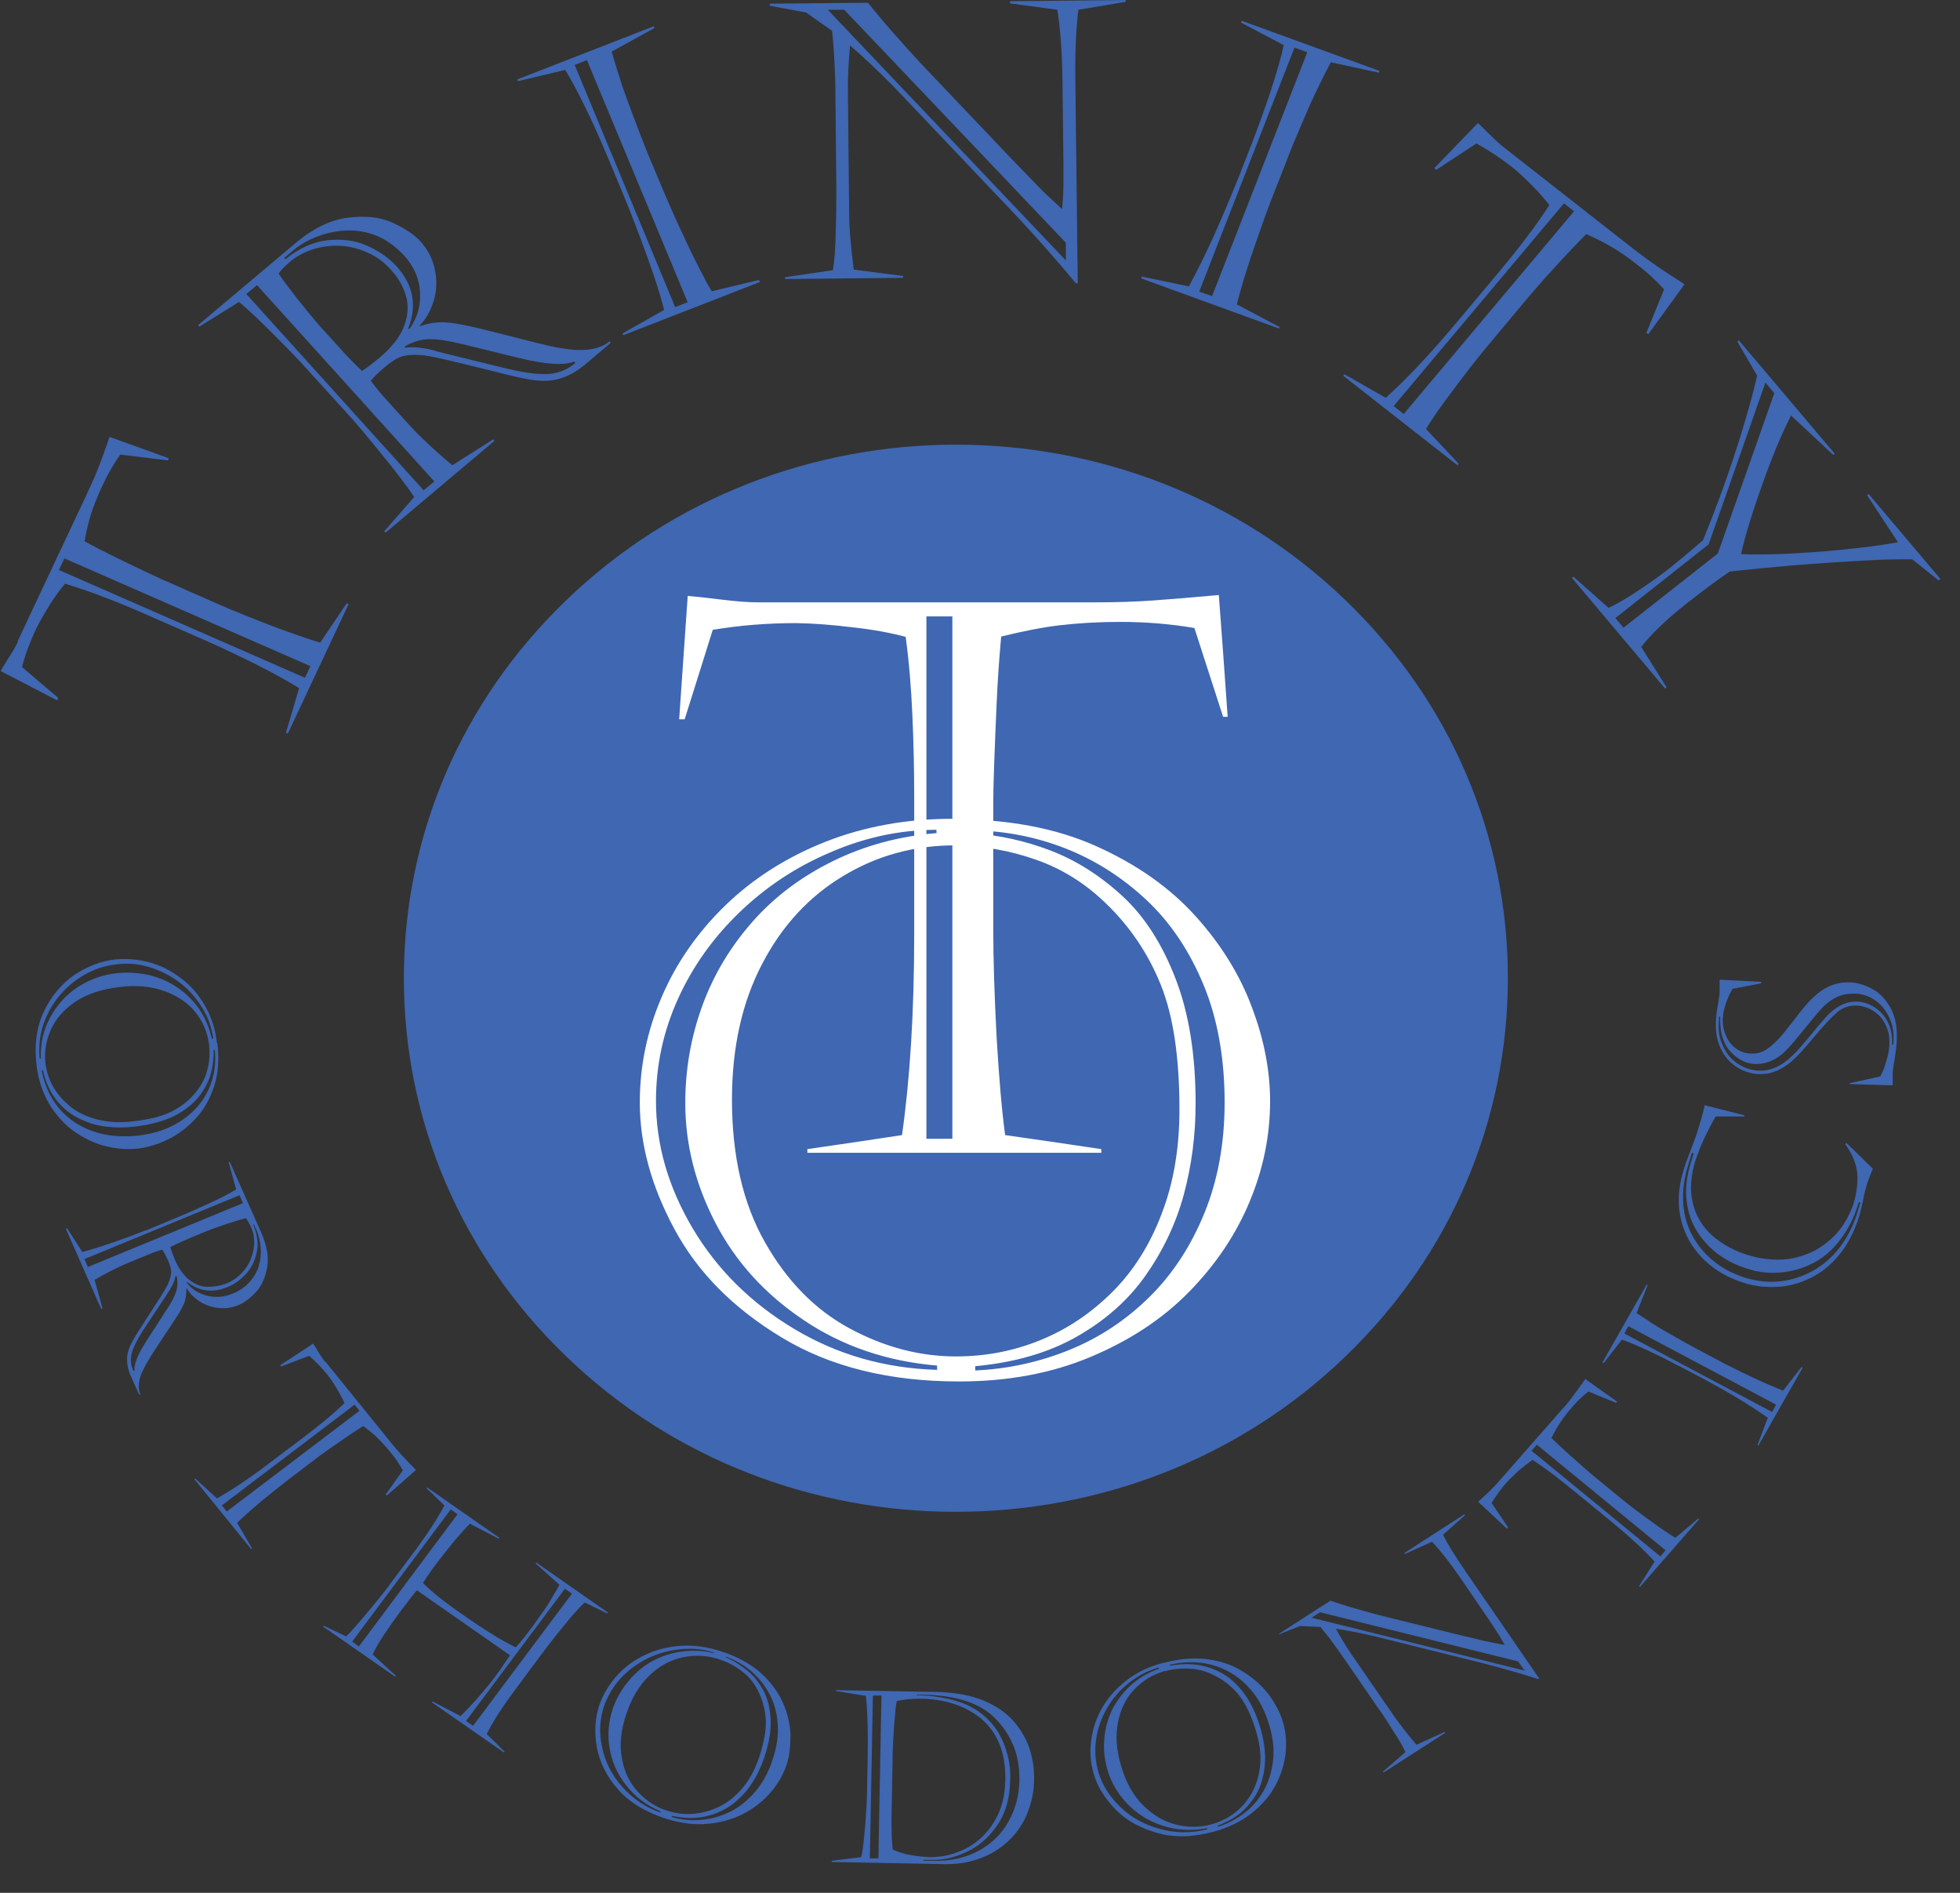 <svg width="145" height="140" viewBox="0 0 145 140" fill="none" xmlns="http://www.w3.org/2000/svg">
<rect x="0" y="0" width="145" height="140" fill="#333333" stroke="none"/>
<path d="M94.677 120.897L94.632 120.829L98.425 118.39C98.9 118.548 99.487 118.751 100.209 118.955C100.932 119.158 101.542 119.339 102.083 119.474L107.932 120.919C108.7 121.1 109.287 121.235 109.716 121.348C110.145 121.439 110.664 121.551 111.319 121.664C111.116 121.303 110.935 120.987 110.732 120.693C110.551 120.4 110.371 120.129 110.19 119.858L108.045 116.719C107.277 115.59 106.577 114.71 105.945 114.032L103.935 114.935L103.89 114.868L108.338 112L108.383 112.068L106.758 113.513C107.119 114.258 107.683 115.139 108.406 116.2L113.871 124.148L113.803 124.193C112.403 123.742 111.025 123.358 109.716 123.019L101.722 121.032C100.571 120.761 99.6 120.581 98.832 120.468C99.216 121.168 99.6 121.8 99.984 122.364L103.145 126.948C103.574 127.558 104.116 128.258 104.793 129.048L106.871 128.1L106.916 128.168L102.354 131.103L102.309 131.035L103.98 129.59C103.8 129.206 103.506 128.687 103.077 128.032C102.671 127.377 102.287 126.79 101.925 126.293L99.487 122.748C99.193 122.319 98.9 121.913 98.606 121.506C98.312 121.1 97.996 120.716 97.68 120.332L96.19 120.264L94.632 120.874L94.677 120.897ZM97.048 119.655L112.787 123.561L112.313 122.884L97.658 119.248L97.025 119.655H97.048ZM16.074 77.135C16.232 78.355 16.142 79.439 15.825 80.387C15.509 81.335 15.058 82.126 14.425 82.781C13.816 83.435 13.138 83.932 12.393 84.293C11.648 84.655 10.925 84.858 10.225 84.948C9.413 85.039 8.6 84.971 7.787 84.768C6.974 84.564 6.206 84.18 5.483 83.684C4.761 83.164 4.151 82.487 3.654 81.674C3.158 80.839 2.842 79.89 2.706 78.829C2.525 77.271 2.706 75.916 3.271 74.764C3.835 73.613 4.603 72.71 5.551 72.077C6.522 71.445 7.493 71.084 8.464 70.971C9.322 70.88 10.18 70.948 11.038 71.174C11.896 71.4 12.664 71.806 13.387 72.348C14.109 72.89 14.696 73.568 15.171 74.403C15.645 75.216 15.938 76.142 16.051 77.158L16.074 77.135ZM15.464 77.248C15.351 76.345 15.012 75.555 14.448 74.855C13.883 74.155 13.093 73.635 12.145 73.297C11.174 72.958 10.067 72.845 8.848 73.003C7.516 73.161 6.409 73.522 5.551 74.109C4.693 74.697 4.083 75.397 3.745 76.21C3.383 77.022 3.271 77.835 3.361 78.648C3.451 79.303 3.654 79.913 3.993 80.477C4.332 81.042 4.783 81.516 5.325 81.945C5.89 82.352 6.545 82.645 7.313 82.826C8.08 83.006 8.916 83.052 9.819 82.939C11.061 82.803 12.032 82.555 12.732 82.193C13.432 81.832 14.041 81.358 14.516 80.748C14.922 80.229 15.216 79.687 15.351 79.077C15.509 78.468 15.532 77.858 15.464 77.248ZM15.893 77.655H15.803C15.825 78.219 15.758 78.806 15.6 79.393C15.441 79.981 15.148 80.545 14.719 81.109C14.29 81.651 13.68 82.126 12.912 82.532C12.122 82.916 11.151 83.187 10 83.323C9.232 83.413 8.509 83.413 7.787 83.323C7.064 83.232 6.409 83.006 5.777 82.69C5.145 82.374 4.603 81.922 4.151 81.335C3.7 80.748 3.361 80.026 3.18 79.168H3.09C3.225 79.913 3.474 80.59 3.835 81.222C4.219 81.855 4.693 82.397 5.303 82.848C5.913 83.3 6.635 83.639 7.448 83.842C8.261 84.045 9.164 84.09 10.135 84C11.196 83.887 12.1 83.616 12.867 83.21C13.635 82.803 14.245 82.306 14.719 81.719C15.193 81.132 15.532 80.477 15.713 79.8C15.916 79.123 15.961 78.422 15.893 77.722V77.655ZM15.69 76.819H15.78C15.667 76.006 15.396 75.239 14.945 74.516C14.493 73.793 13.951 73.161 13.274 72.664C12.596 72.145 11.851 71.784 11.061 71.535C10.248 71.287 9.435 71.219 8.577 71.332C7.538 71.445 6.567 71.829 5.642 72.484C4.738 73.139 4.016 73.974 3.519 75.013C3.022 76.052 2.819 77.135 2.932 78.287H3.022C2.977 77.158 3.225 76.119 3.745 75.193C4.264 74.268 4.942 73.522 5.8 72.981C6.658 72.439 7.583 72.1 8.577 71.987C9.39 71.897 10.18 71.942 10.948 72.1C11.716 72.281 12.438 72.574 13.071 73.003C13.725 73.432 14.267 73.974 14.719 74.606C15.171 75.261 15.487 76.006 15.667 76.819H15.69ZM10.767 91.022L13.319 89.961C13.974 89.69 14.719 89.352 15.555 88.968C16.39 88.584 17.022 88.245 17.474 87.974L16.909 85.942H17L19.325 91.158C19.755 92.151 19.913 93.032 19.755 93.8C19.596 94.568 19.325 95.177 18.896 95.606C18.467 96.058 18.061 96.352 17.677 96.51C17.158 96.735 16.638 96.803 16.119 96.735C15.6 96.668 15.148 96.51 14.742 96.239C14.335 95.968 14.019 95.651 13.816 95.29H13.793C13.793 95.719 13.748 96.103 13.59 96.464C13.477 96.735 13.296 97.052 13.048 97.435C12.8 97.819 12.461 98.339 12.032 98.971C11.603 99.626 11.264 100.122 11.038 100.506C10.812 100.89 10.632 101.229 10.496 101.522C10.225 102.155 10.203 102.697 10.383 103.148H10.293L9.683 101.793C9.345 101.026 9.3 100.303 9.593 99.626C9.706 99.377 9.842 99.106 10.022 98.813C10.203 98.519 10.496 98.068 10.903 97.435C11.309 96.803 11.648 96.284 11.919 95.855C12.19 95.426 12.371 95.11 12.461 94.884C12.596 94.568 12.664 94.274 12.664 94.071C12.664 93.845 12.574 93.552 12.416 93.19C12.258 92.852 12.122 92.603 12.009 92.422C11.693 92.513 11.354 92.626 10.993 92.784L9.458 93.416C8.803 93.687 7.99 94.093 6.996 94.658L7.583 96.781L7.493 96.826L4.874 90.887L4.964 90.842L6.093 92.603C6.68 92.445 7.493 92.197 8.532 91.835C9.571 91.474 10.316 91.18 10.767 91V91.022ZM15.261 91.068L13.906 91.632C13.432 91.835 12.98 92.039 12.596 92.242C12.664 92.468 12.777 92.761 12.935 93.168C13.229 93.845 13.59 94.342 14.019 94.68C14.448 94.997 14.9 95.177 15.351 95.177C15.825 95.177 16.277 95.11 16.751 94.929C17.203 94.748 17.587 94.477 17.903 94.139C18.219 93.8 18.445 93.439 18.58 93.055C18.716 92.671 18.806 92.287 18.806 91.88C18.806 91.474 18.738 91.113 18.58 90.797C18.445 90.481 18.309 90.255 18.196 90.097C17.858 90.187 17.384 90.323 16.774 90.526C16.164 90.729 15.645 90.91 15.261 91.068ZM12.416 95.629L10.564 98.429C10.135 99.106 9.864 99.648 9.751 100.077C9.638 100.506 9.661 100.958 9.864 101.387H9.954C9.887 100.89 10.225 100.1 10.925 99.039L12.371 96.803C12.687 96.329 12.912 95.9 13.025 95.539C13.138 95.177 13.161 94.793 13.071 94.387H12.98C12.912 94.771 12.732 95.177 12.416 95.606V95.629ZM17.722 88.403L6.251 93.123L6.5 93.71L17.971 88.99L17.722 88.403ZM18.829 90.548L18.738 90.593C19.055 91.339 19.122 92.016 18.987 92.648C18.851 93.281 18.58 93.823 18.174 94.251C17.767 94.68 17.316 94.997 16.819 95.2C15.713 95.651 14.719 95.516 13.816 94.793V94.861C14.177 95.358 14.696 95.674 15.306 95.832C15.938 95.99 16.571 95.945 17.225 95.674C17.722 95.471 18.151 95.177 18.467 94.816C18.784 94.455 19.032 94.048 19.145 93.619C19.28 93.168 19.325 92.716 19.28 92.264C19.235 91.813 19.145 91.361 18.964 90.955L18.784 90.571L18.829 90.548ZM26.235 103.893L16.413 111.345L16.774 111.797L26.596 104.345L26.235 103.893ZM24.09 100.732L28.9 106.671C29.193 107.032 29.464 107.348 29.735 107.642C30.006 107.935 30.345 108.297 30.774 108.726L28.606 110.622L28.538 110.532L29.803 108.748C29.532 108.274 29.238 107.822 28.855 107.371C28.538 106.987 28.222 106.648 27.929 106.355C27.635 106.061 27.274 105.768 26.867 105.474C26.393 105.768 25.964 106.061 25.535 106.355C25.106 106.648 24.722 106.919 24.361 107.168C24 107.416 23.774 107.597 23.638 107.687L21.29 109.471C20.68 109.945 20.003 110.487 19.258 111.097C18.512 111.729 17.948 112.226 17.541 112.632L18.648 114.529L18.58 114.574L14.38 109.403L14.448 109.358L16.051 110.826C17.203 110.171 18.535 109.29 20.003 108.161L22.577 106.219C23.096 105.813 23.616 105.406 24.113 105C24.609 104.593 25.061 104.187 25.49 103.781C25.355 103.464 25.151 103.103 24.925 102.719C24.7 102.335 24.451 101.974 24.203 101.658C23.796 101.161 23.367 100.71 22.871 100.281L20.793 101.071L20.725 100.981L23.164 99.377C23.255 99.513 23.413 99.739 23.571 100.032C23.751 100.326 23.909 100.551 24.045 100.71L24.09 100.732ZM41.793 117.51L34.477 127.287L34.996 127.648L42.312 117.871L41.793 117.51ZM33.348 111.639L26.055 121.416L26.551 121.777L33.845 112L33.348 111.639ZM31.632 110.035L36.938 113.739L36.893 113.806L34.771 112.7C34.522 112.926 34.138 113.355 33.619 113.964C33.1 114.597 32.671 115.139 32.332 115.59C32.038 115.974 31.677 116.471 31.293 117.081C31.903 117.713 32.919 118.526 34.342 119.497C35.042 119.993 35.719 120.445 36.351 120.829C36.983 121.235 37.593 121.574 38.158 121.845C38.541 121.416 38.971 120.874 39.445 120.242C39.716 119.858 39.987 119.474 40.258 119.09C40.529 118.706 40.732 118.368 40.867 118.119C41.025 117.871 41.184 117.577 41.387 117.216L39.625 115.635L39.671 115.568L44.977 119.271L44.932 119.339L43.261 118.526C42.922 118.819 42.425 119.361 41.771 120.174C41.116 120.964 40.506 121.755 39.919 122.545L38.158 124.916C37.096 126.339 36.396 127.445 36.013 128.258L37.322 129.545L37.277 129.613L31.948 125.91L31.993 125.842L34.071 126.926C34.793 126.226 35.538 125.39 36.283 124.464C36.487 124.216 36.69 123.922 36.961 123.561C37.209 123.2 37.458 122.816 37.729 122.432L30.842 117.622C30.548 117.961 30.142 118.503 29.577 119.248C29.238 119.7 28.877 120.219 28.448 120.851C28.042 121.461 27.748 121.981 27.567 122.364L29.284 123.945L29.238 124.013L23.909 120.31L23.954 120.242L25.603 121.032C25.784 120.874 26.077 120.558 26.461 120.106C26.867 119.655 27.296 119.113 27.793 118.526C28.267 117.939 28.674 117.442 28.967 117.013L30.909 114.416C30.909 114.416 31.135 114.077 31.451 113.648C31.745 113.219 32.038 112.79 32.309 112.339C32.58 111.887 32.783 111.571 32.874 111.345L31.564 110.081L31.609 110.013L31.632 110.035ZM53.287 122.116C54.506 122.5 55.477 123.042 56.245 123.697C56.99 124.374 57.554 125.119 57.916 125.932C58.277 126.745 58.458 127.558 58.48 128.348C58.48 129.139 58.413 129.884 58.187 130.539C57.938 131.284 57.532 131.984 56.99 132.593C56.448 133.226 55.771 133.745 55.003 134.151C54.212 134.558 53.332 134.806 52.338 134.897C51.345 134.987 50.329 134.851 49.267 134.513C47.732 134.016 46.535 133.293 45.7 132.322C44.842 131.351 44.345 130.29 44.142 129.184C43.961 128.077 44.029 127.061 44.322 126.158C44.593 125.368 45.022 124.645 45.587 123.99C46.174 123.335 46.851 122.816 47.664 122.432C48.477 122.026 49.38 121.8 50.329 121.732C51.3 121.664 52.271 121.8 53.287 122.116ZM53.151 122.703C52.271 122.432 51.367 122.387 50.464 122.59C49.561 122.793 48.748 123.245 48.025 123.945C47.303 124.645 46.738 125.571 46.355 126.722C45.925 127.964 45.812 129.071 46.016 130.087C46.196 131.081 46.603 131.916 47.235 132.571C47.845 133.226 48.567 133.677 49.358 133.926C50.013 134.129 50.667 134.219 51.345 134.151C52.022 134.084 52.654 133.903 53.287 133.587C53.896 133.271 54.461 132.819 54.958 132.21C55.455 131.622 55.838 130.9 56.132 130.064C56.516 128.913 56.696 127.964 56.651 127.197C56.606 126.429 56.403 125.706 56.064 125.029C55.771 124.442 55.364 123.968 54.845 123.584C54.348 123.2 53.783 122.906 53.174 122.726L53.151 122.703ZM53.693 122.5V122.59C54.212 122.793 54.709 123.11 55.206 123.493C55.703 123.877 56.109 124.374 56.448 124.984C56.787 125.593 56.967 126.316 57.013 127.174C57.058 128.032 56.877 128.981 56.516 130.064C56.267 130.764 55.974 131.397 55.567 131.984C55.184 132.571 54.687 133.068 54.122 133.497C53.558 133.903 52.903 134.197 52.158 134.355C51.413 134.513 50.6 134.49 49.696 134.31V134.4C50.396 134.603 51.142 134.671 51.887 134.603C52.632 134.535 53.355 134.332 54.032 133.993C54.709 133.655 55.319 133.158 55.861 132.526C56.403 131.893 56.832 131.126 57.125 130.245C57.464 129.274 57.6 128.371 57.532 127.513C57.487 126.677 57.261 125.91 56.9 125.255C56.538 124.6 56.087 124.035 55.522 123.561C54.958 123.11 54.348 122.748 53.648 122.522L53.693 122.5ZM52.835 122.319V122.229C52.067 121.981 51.232 121.89 50.351 121.981C49.493 122.071 48.658 122.297 47.913 122.658C47.145 123.042 46.49 123.516 45.925 124.126C45.361 124.735 44.955 125.435 44.684 126.203C44.367 127.151 44.3 128.19 44.548 129.251C44.774 130.335 45.271 131.306 46.038 132.164C46.806 133.022 47.732 133.677 48.861 134.061V133.971C47.822 133.519 46.964 132.887 46.309 132.029C45.654 131.193 45.248 130.268 45.09 129.274C44.932 128.281 45.022 127.332 45.316 126.429C45.564 125.684 45.948 125.006 46.445 124.397C46.942 123.787 47.506 123.29 48.184 122.906C48.861 122.522 49.584 122.274 50.396 122.161C51.187 122.048 52.022 122.071 52.858 122.274L52.835 122.319ZM61.845 125.006L69.251 125.142C70.629 125.164 71.803 125.39 72.751 125.774C73.722 126.181 74.467 126.7 75.009 127.332C75.551 127.964 75.935 128.642 76.183 129.387C76.409 130.132 76.522 130.877 76.5 131.622C76.5 132.548 76.296 133.384 75.98 134.174C75.642 134.964 75.19 135.619 74.58 136.184C73.971 136.748 73.271 137.177 72.458 137.471C71.645 137.764 70.764 137.9 69.816 137.877L61.529 137.719V137.629L63.719 137.358C63.832 136.861 63.922 136.048 64.013 134.919C64.103 133.79 64.148 132.887 64.148 132.232L64.193 129.951C64.216 128.258 64.193 126.745 64.058 125.435L61.845 125.074V124.984V125.006ZM66.045 129.432L65.954 134.513C65.954 135.258 65.954 136.026 66.045 136.793C66.429 136.974 66.858 137.11 67.332 137.2C67.806 137.29 68.303 137.335 68.777 137.358C69.454 137.358 70.109 137.268 70.764 137.019C71.419 136.793 72.029 136.432 72.548 135.958C73.09 135.484 73.519 134.874 73.858 134.151C74.196 133.406 74.355 132.571 74.377 131.6C74.377 130.584 74.242 129.703 73.925 128.958C73.609 128.213 73.158 127.603 72.571 127.106C71.984 126.632 71.329 126.271 70.561 126.022C69.793 125.774 69.003 125.661 68.167 125.639C67.49 125.639 66.88 125.684 66.338 125.819C66.293 126.045 66.248 126.361 66.225 126.768C66.18 127.174 66.135 127.648 66.112 128.213C66.067 128.755 66.067 129.161 66.045 129.432ZM64.577 125.39L64.351 137.448H64.984L65.209 125.413H64.577V125.39ZM67.829 125.3V125.39C68.687 125.39 69.477 125.503 70.177 125.661C70.877 125.819 71.442 126.022 71.916 126.293C72.39 126.542 72.774 126.858 73.112 127.197C73.451 127.535 73.767 127.942 73.993 128.393C74.242 128.845 74.422 129.342 74.558 129.884C74.693 130.426 74.761 131.013 74.738 131.622C74.716 132.977 74.4 134.106 73.767 135.01C73.158 135.913 72.39 136.568 71.509 136.974C70.629 137.381 69.793 137.584 69.003 137.561H68.325V137.629H69.003C70.312 137.674 71.442 137.403 72.412 136.884C73.383 136.342 74.129 135.619 74.625 134.693C75.145 133.768 75.393 132.751 75.416 131.668C75.416 130.697 75.28 129.816 74.942 129.048C74.603 128.281 74.174 127.648 73.654 127.129C72.548 125.977 70.764 125.39 68.325 125.345H67.784L67.829 125.3ZM85.984 123.019C87.203 122.681 88.332 122.59 89.348 122.726C90.364 122.861 91.245 123.177 92.013 123.674C92.78 124.148 93.39 124.713 93.887 125.368C94.361 126.022 94.7 126.677 94.903 127.332C95.129 128.1 95.196 128.868 95.106 129.681C95.016 130.493 94.767 131.284 94.361 132.051C93.954 132.819 93.367 133.497 92.6 134.106C91.832 134.716 90.906 135.168 89.845 135.461C88.287 135.89 86.887 135.935 85.622 135.574C84.358 135.213 83.319 134.648 82.529 133.835C81.738 133.022 81.196 132.164 80.925 131.239C80.677 130.426 80.609 129.613 80.722 128.755C80.835 127.897 81.084 127.106 81.535 126.316C81.987 125.548 82.574 124.871 83.342 124.284C84.109 123.697 84.99 123.268 86.006 122.997L85.984 123.019ZM86.209 123.584C85.306 123.832 84.561 124.284 83.929 124.939C83.296 125.593 82.89 126.429 82.709 127.4C82.506 128.371 82.596 129.455 82.935 130.606C83.296 131.848 83.861 132.842 84.606 133.564C85.351 134.287 86.164 134.761 87.045 134.964C87.925 135.168 88.784 135.168 89.596 134.942C90.251 134.761 90.861 134.468 91.38 134.061C91.9 133.655 92.329 133.135 92.645 132.548C92.961 131.939 93.164 131.261 93.232 130.516C93.3 129.748 93.187 128.958 92.938 128.1C92.6 126.948 92.171 126.045 91.696 125.435C91.222 124.826 90.635 124.329 89.935 123.968C89.348 123.651 88.738 123.471 88.106 123.426C87.474 123.381 86.842 123.426 86.209 123.606V123.584ZM86.548 123.11V123.2C87.135 123.087 87.745 123.064 88.377 123.11C89.009 123.177 89.642 123.358 90.251 123.674C90.883 123.99 91.448 124.487 91.99 125.187C92.509 125.864 92.938 126.768 93.254 127.829C93.458 128.529 93.571 129.229 93.593 129.929C93.593 130.629 93.503 131.306 93.277 131.961C93.051 132.616 92.667 133.203 92.148 133.745C91.629 134.287 90.929 134.693 90.093 135.032V135.122C90.838 134.874 91.493 134.535 92.08 134.084C92.667 133.632 93.142 133.068 93.503 132.413C93.864 131.758 94.09 131.013 94.18 130.2C94.271 129.387 94.18 128.529 93.909 127.626C93.616 126.632 93.209 125.819 92.667 125.142C92.125 124.464 91.516 123.968 90.838 123.606C90.161 123.245 89.438 123.042 88.716 122.974C87.993 122.906 87.271 122.951 86.548 123.132V123.11ZM85.735 123.426V123.335C84.9 123.561 84.177 123.945 83.5 124.487C82.822 125.029 82.28 125.661 81.874 126.384C81.467 127.106 81.196 127.874 81.084 128.687C80.971 129.5 81.038 130.29 81.264 131.081C81.558 132.051 82.1 132.91 82.912 133.677C83.725 134.445 84.696 134.987 85.848 135.281C86.977 135.597 88.129 135.597 89.303 135.303V135.213C88.129 135.439 87.045 135.371 86.006 135.032C84.967 134.693 84.109 134.151 83.409 133.429C82.709 132.684 82.213 131.871 81.942 130.945C81.716 130.177 81.625 129.432 81.693 128.664C81.738 127.897 81.942 127.174 82.258 126.497C82.596 125.819 83.048 125.21 83.635 124.668C84.222 124.126 84.922 123.719 85.735 123.426ZM113.306 107.303L122.835 115.116L123.219 114.664L113.69 106.851L113.306 107.303ZM110.529 109.968L115.587 104.21C115.903 103.871 116.174 103.532 116.4 103.216C116.625 102.9 116.942 102.493 117.28 101.997L119.629 103.668L119.561 103.758L117.506 102.922C117.077 103.261 116.671 103.645 116.287 104.097C115.948 104.481 115.677 104.842 115.451 105.181C115.225 105.519 115 105.903 114.774 106.355C115.158 106.739 115.564 107.1 115.925 107.439C116.309 107.777 116.671 108.093 116.987 108.387C117.325 108.681 117.551 108.861 117.664 108.974L119.945 110.848C120.554 111.345 121.232 111.864 122.022 112.429C122.79 112.993 123.445 113.445 123.942 113.739L125.635 112.316L125.703 112.361L121.322 117.374L121.254 117.329L122.406 115.5C121.525 114.529 120.351 113.468 118.906 112.293L116.422 110.261C115.903 109.832 115.383 109.448 114.887 109.042C114.367 108.658 113.871 108.297 113.374 107.981C113.08 108.184 112.764 108.432 112.403 108.726C112.064 109.042 111.748 109.335 111.477 109.629C111.048 110.103 110.687 110.622 110.348 111.164L111.567 112.971L111.477 113.061L109.354 111.074C109.49 110.939 109.671 110.781 109.919 110.555C110.167 110.329 110.371 110.126 110.506 109.968H110.529ZM120.171 98.632L131.1 104.435L131.393 103.893L120.464 98.09L120.171 98.632ZM133.358 101.161L130.083 106.919L130.016 106.874L130.783 104.864C130.174 104.435 129.429 103.939 128.525 103.397C127.622 102.855 126.719 102.358 125.838 101.884L124.506 101.184C122.7 100.235 121.187 99.513 119.99 99.084L118.635 100.822L118.545 100.777L121.819 95.019L121.887 95.064L121.074 97.119C121.548 97.435 122 97.729 122.383 97.977C122.79 98.226 123.264 98.519 123.851 98.835C124.416 99.174 124.98 99.468 125.477 99.739L127.216 100.664C127.532 100.845 128.074 101.093 128.819 101.477C129.564 101.839 130.196 102.132 130.716 102.358C131.235 102.584 131.642 102.742 131.913 102.855L133.267 101.116L133.358 101.161ZM125.161 85.287L124.867 86.258C124.574 87.229 124.461 88.155 124.529 89.058C124.596 89.961 124.845 90.774 125.274 91.519C125.68 92.242 126.245 92.874 126.922 93.393C127.6 93.913 128.39 94.297 129.248 94.545C130.061 94.771 130.874 94.861 131.687 94.771C132.522 94.68 133.29 94.432 134.058 94.026C134.803 93.619 135.48 93.055 136.045 92.332C136.609 91.609 137.061 90.774 137.377 89.781C137.513 89.329 137.603 89.058 137.625 88.922H137.513C137.196 90.006 136.722 90.932 136.135 91.7C135.548 92.468 134.871 93.055 134.103 93.439C133.335 93.823 132.545 94.048 131.732 94.116C130.919 94.184 130.129 94.116 129.361 93.868C128.616 93.642 127.916 93.326 127.261 92.874C126.606 92.422 126.064 91.858 125.613 91.18C125.161 90.503 124.89 89.735 124.777 88.832C124.664 87.929 124.777 86.958 125.116 85.897L125.296 85.309L125.183 85.264L125.161 85.287ZM136.587 84.519L138.551 86.439C138.348 86.958 138.19 87.342 138.122 87.568C138.032 87.861 137.919 88.268 137.829 88.787C137.716 89.306 137.625 89.69 137.535 89.984C137.174 91.113 136.7 92.039 136.067 92.806C135.435 93.574 134.735 94.139 133.945 94.522C133.154 94.906 132.364 95.132 131.529 95.177C130.716 95.222 129.925 95.155 129.158 94.929C128.187 94.635 127.351 94.229 126.629 93.664C125.906 93.1 125.342 92.445 124.935 91.7C124.529 90.955 124.28 90.142 124.213 89.261C124.145 88.403 124.258 87.522 124.529 86.619C124.596 86.393 124.642 86.235 124.664 86.19C124.664 86.122 124.732 86.01 124.8 85.806C124.867 85.603 124.958 85.4 125.025 85.197C125.319 84.451 125.522 83.887 125.635 83.503C125.906 82.623 126.064 82.035 126.109 81.742L129.045 82.487V82.577H126.922C126.832 82.735 126.674 83.006 126.471 83.413C126.267 83.819 126.064 84.203 125.906 84.587C125.725 84.971 125.59 85.4 125.432 85.829C125.071 86.981 125.003 88.019 125.229 88.968C125.454 89.916 125.929 90.729 126.674 91.384C127.419 92.039 128.345 92.558 129.474 92.874C130.354 93.123 131.213 93.213 132.025 93.145C132.861 93.077 133.606 92.829 134.306 92.468C134.983 92.084 135.571 91.61 136.045 91.022C136.519 90.435 136.88 89.758 137.129 89.013C137.354 88.268 137.445 87.545 137.4 86.8C137.332 86.077 137.038 85.355 136.519 84.632L136.587 84.542V84.519ZM127.171 75.193V75.464C127.103 76.097 127.171 76.706 127.419 77.248C127.645 77.813 127.983 78.264 128.458 78.603C128.909 78.942 129.451 79.145 130.061 79.19C130.829 79.235 131.551 78.964 132.274 78.377C132.567 78.106 132.838 77.858 133.042 77.632C133.245 77.406 133.538 77.045 133.945 76.571C134.329 76.097 134.645 75.713 134.893 75.442C135.142 75.148 135.367 74.922 135.593 74.742C136.18 74.268 136.79 74.042 137.445 74.087C137.896 74.11 138.325 74.268 138.732 74.539C139.138 74.809 139.454 75.171 139.68 75.645C139.906 76.119 140.019 76.661 139.974 77.271H140.064C140.132 76.571 140.064 75.939 139.816 75.374C139.567 74.81 139.229 74.358 138.8 74.042C138.371 73.726 137.896 73.545 137.4 73.5C136.971 73.477 136.587 73.5 136.225 73.613C135.864 73.726 135.503 73.929 135.096 74.268C134.871 74.448 134.554 74.809 134.148 75.306C133.742 75.803 133.313 76.323 132.906 76.819C132.477 77.339 132.138 77.7 131.89 77.926C131.213 78.49 130.513 78.739 129.767 78.693C129.113 78.648 128.525 78.332 127.983 77.745C127.464 77.158 127.216 76.3 127.261 75.193H127.171ZM136.835 80.116L139.093 79.619C139.274 79.303 139.432 78.919 139.545 78.49C139.68 78.061 139.748 77.677 139.771 77.361C139.793 76.932 139.771 76.526 139.635 76.142C139.5 75.781 139.342 75.464 139.116 75.216C138.89 74.968 138.642 74.787 138.348 74.629C138.054 74.493 137.761 74.403 137.467 74.38C136.88 74.335 136.361 74.493 135.932 74.855C135.503 75.216 134.938 75.826 134.216 76.684C133.516 77.542 132.929 78.174 132.477 78.558C132.071 78.874 131.687 79.122 131.28 79.258C130.896 79.416 130.467 79.461 129.993 79.439C129.474 79.393 128.977 79.235 128.48 78.919C127.983 78.603 127.6 78.174 127.306 77.564C127.013 76.977 126.9 76.255 126.945 75.442C126.967 75.058 127.013 74.674 127.103 74.245C127.171 73.816 127.216 73.545 127.216 73.364C127.216 73.229 127.216 73.093 127.216 72.981C127.216 72.868 127.216 72.755 127.216 72.687C127.216 72.619 127.216 72.529 127.216 72.461L130.287 72.619V72.732L128.164 73.139C127.735 73.929 127.509 74.606 127.464 75.193C127.419 75.69 127.487 76.142 127.667 76.548C127.825 76.955 128.074 77.293 128.39 77.519C128.706 77.768 129.09 77.903 129.519 77.926C129.971 77.948 130.377 77.835 130.761 77.564C131.145 77.293 131.551 76.909 131.935 76.435C132.319 75.939 132.748 75.419 133.177 74.855C133.606 74.29 134.035 73.861 134.419 73.522C135.187 72.89 136.022 72.597 136.971 72.664C137.49 72.71 138.032 72.868 138.574 73.184C139.116 73.477 139.545 73.974 139.906 74.629C140.245 75.284 140.38 76.119 140.313 77.113C140.29 77.474 140.222 77.903 140.154 78.4C140.064 78.897 140.019 79.281 140.019 79.506C140.019 79.619 140.019 79.71 140.019 79.755C140.019 79.823 140.019 79.913 140.019 80.048C140.019 80.184 140.019 80.251 140.019 80.274L136.858 80.184V80.071L136.835 80.116Z" fill="#3F67B2"/>
<path d="M4.358 42.158L22.558 50.129L22.964 49.271L4.764 41.3L4.358 42.158ZM1.309 47.419L6.48 36.423C6.797 35.745 7.067 35.136 7.293 34.548C7.519 33.984 7.79 33.216 8.106 32.313L12.487 33.894L12.419 34.052L8.897 33.623C8.4 34.323 7.948 35.113 7.564 35.948C7.226 36.671 6.955 37.348 6.751 37.958C6.548 38.59 6.39 39.29 6.255 40.035C7.045 40.465 7.79 40.848 8.535 41.21C9.28 41.571 9.958 41.91 10.59 42.203C11.222 42.497 11.651 42.7 11.9 42.813L16.258 44.732C17.409 45.229 18.697 45.748 20.164 46.313C21.609 46.855 22.806 47.261 23.687 47.532L25.651 44.619L25.787 44.687L21.293 54.261L21.158 54.194L22.129 50.897C20.322 49.79 18.042 48.639 15.309 47.419L10.568 45.342C9.597 44.913 8.603 44.507 7.632 44.145C6.661 43.761 5.713 43.445 4.809 43.174C4.448 43.603 4.064 44.123 3.68 44.732C3.297 45.342 2.958 45.952 2.664 46.516C2.235 47.442 1.874 48.39 1.626 49.339L4.313 51.619L4.222 51.8L0.045 49.632C0.18 49.384 0.406 49.045 0.677 48.594C0.971 48.142 1.197 47.758 1.332 47.442H1.309V47.419ZM25.787 30.687L22.851 27.458C22.106 26.623 21.203 25.697 20.187 24.681C19.171 23.665 18.335 22.874 17.68 22.332L14.745 24.161L14.655 24.048L21.79 18.042C23.145 16.89 24.455 16.258 25.742 16.1C27.029 15.942 28.113 16.055 29.016 16.461C29.919 16.868 30.596 17.319 31.048 17.794C31.658 18.448 32.019 19.171 32.177 19.961C32.335 20.752 32.313 21.497 32.087 22.242C31.861 22.987 31.522 23.597 31.048 24.071L31.093 24.116C31.748 23.89 32.38 23.8 32.99 23.845C33.464 23.868 34.074 23.981 34.797 24.139C35.519 24.297 36.49 24.545 37.732 24.861C38.951 25.177 39.945 25.426 40.645 25.584C41.367 25.742 41.977 25.832 42.496 25.877C43.626 25.945 44.506 25.742 45.093 25.245L45.184 25.358L43.287 26.961C42.226 27.842 41.119 28.248 39.945 28.158C39.493 28.136 38.996 28.045 38.455 27.932C37.913 27.819 37.055 27.594 35.858 27.3C34.661 27.006 33.667 26.758 32.877 26.577C32.087 26.397 31.5 26.284 31.093 26.261C30.506 26.216 30.055 26.261 29.693 26.374C29.355 26.487 28.926 26.758 28.429 27.187C27.977 27.571 27.639 27.887 27.435 28.158C27.729 28.564 28.09 29.016 28.497 29.468L30.258 31.41C31.003 32.223 32.064 33.239 33.464 34.413L36.49 32.494L36.58 32.606L28.519 39.403L28.429 39.29L30.642 36.761C30.122 35.971 29.309 34.91 28.203 33.555C27.119 32.223 26.306 31.252 25.764 30.665L25.787 30.687ZM23.619 24.071L25.177 25.787C25.719 26.397 26.261 26.939 26.78 27.436C27.096 27.232 27.526 26.916 28.067 26.465C28.993 25.674 29.603 24.907 29.896 24.116C30.19 23.326 30.235 22.581 30.032 21.881C29.829 21.181 29.468 20.548 28.926 19.961C28.406 19.374 27.797 18.945 27.119 18.652C26.442 18.358 25.764 18.2 25.087 18.177C24.409 18.155 23.755 18.245 23.122 18.448C22.49 18.652 21.971 18.945 21.519 19.306C21.09 19.668 20.797 19.961 20.616 20.232C20.909 20.684 21.384 21.316 22.016 22.129C22.648 22.919 23.19 23.574 23.642 24.094L23.619 24.071ZM32.222 25.968L37.551 27.277C38.816 27.571 39.809 27.706 40.555 27.661C41.3 27.616 41.977 27.345 42.564 26.848L42.474 26.735C41.751 27.052 40.374 26.961 38.342 26.465L34.096 25.426C33.171 25.2 32.403 25.087 31.793 25.087C31.184 25.087 30.574 25.268 29.964 25.607V25.719C30.619 25.629 31.364 25.719 32.222 25.945V25.968ZM18.222 21.745L31.342 36.264L32.132 35.61L19.013 21.09L18.222 21.745ZM21.022 19.058L21.113 19.171C22.129 18.358 23.168 17.884 24.229 17.771C25.29 17.658 26.284 17.771 27.164 18.177C28.045 18.561 28.767 19.081 29.332 19.69C30.596 21.09 30.867 22.626 30.19 24.319H30.303C30.867 23.506 31.139 22.603 31.071 21.61C31.026 20.616 30.619 19.69 29.874 18.877C29.287 18.245 28.632 17.771 27.909 17.455C27.187 17.161 26.442 17.026 25.674 17.048C24.906 17.071 24.184 17.229 23.461 17.5C22.738 17.771 22.106 18.155 21.564 18.629L21.022 19.081V19.058ZM42.519 4.81L49.948 22.716L50.874 22.355L43.422 4.448L42.496 4.81H42.519ZM56.203 20.864L46.109 24.794L46.064 24.658L49.135 22.919C48.842 21.79 48.413 20.436 47.848 18.9C47.284 17.342 46.719 15.852 46.109 14.384L45.206 12.216C43.987 9.258 42.858 6.91 41.819 5.171L38.319 6.006L38.274 5.871L48.367 1.942L48.413 2.077L45.251 3.816C45.5 4.697 45.748 5.465 45.974 6.165C46.2 6.865 46.516 7.7 46.877 8.671C47.239 9.642 47.6 10.545 47.938 11.403L49.135 14.248C49.361 14.768 49.722 15.626 50.264 16.8C50.806 17.974 51.28 18.968 51.687 19.758C52.093 20.548 52.409 21.158 52.658 21.542L56.158 20.706L56.203 20.842V20.864ZM56.948 0.406V0.271L64.219 0.203C64.716 0.835 65.326 1.581 66.116 2.461C66.884 3.342 67.584 4.11 68.171 4.742L74.697 11.607C75.555 12.487 76.232 13.187 76.706 13.684C77.18 14.181 77.813 14.768 78.58 15.468C78.626 14.835 78.671 14.226 78.671 13.661C78.671 13.097 78.671 12.577 78.671 12.081L78.603 6.074C78.58 3.906 78.445 2.123 78.219 0.723L74.719 0.248V0.09L83.277 0V0.135L79.777 0.723C79.619 2.032 79.529 3.681 79.551 5.713L79.732 20.955H79.597C78.106 19.171 76.638 17.5 75.171 15.942L66.251 6.548C64.942 5.216 63.813 4.155 62.887 3.365C62.774 4.629 62.706 5.803 62.729 6.91L62.819 15.716C62.819 16.89 62.955 18.29 63.158 19.939L66.816 20.413V20.548L58.077 20.639V20.503L61.622 19.984C61.735 19.306 61.803 18.358 61.826 17.139C61.871 15.897 61.871 14.813 61.871 13.842L61.803 7.023C61.803 6.21 61.78 5.419 61.735 4.629C61.69 3.839 61.645 3.048 61.555 2.281L59.635 0.926L56.971 0.429L56.948 0.406ZM61.261 0.745L78.851 19.261V17.952L62.458 0.723H61.239L61.261 0.745ZM95.764 3.523L88.719 21.564L89.668 21.903L96.713 3.861L95.764 3.523ZM94.613 24.297L84.429 20.593L84.474 20.458L87.951 21.181C88.516 20.142 89.148 18.877 89.826 17.387C90.503 15.874 91.113 14.406 91.7 12.939L92.558 10.748C93.709 7.768 94.522 5.306 94.974 3.342L91.813 1.671L91.858 1.535L102.042 5.239L101.997 5.374L98.451 4.606C98.022 5.419 97.661 6.142 97.345 6.819C97.029 7.474 96.668 8.287 96.261 9.258C95.855 10.207 95.471 11.11 95.155 11.968L94.026 14.835C93.822 15.355 93.506 16.235 93.077 17.455C92.648 18.674 92.309 19.713 92.038 20.571C91.79 21.429 91.609 22.084 91.496 22.513L94.658 24.184L94.613 24.319V24.297ZM115.703 15.039L103.103 30.032L103.848 30.619L116.448 15.626L115.703 15.039ZM111.209 10.861L120.919 18.471C121.506 18.923 122.071 19.329 122.59 19.69C123.109 20.052 123.787 20.481 124.622 21.023L121.935 24.726L121.8 24.613L123.109 21.407C122.522 20.752 121.868 20.142 121.122 19.577C120.49 19.081 119.88 18.652 119.316 18.313C118.729 17.974 118.097 17.636 117.351 17.319C116.719 17.952 116.132 18.561 115.59 19.148C115.048 19.758 114.529 20.3 114.077 20.819C113.626 21.339 113.309 21.7 113.151 21.881L110.148 25.471C109.358 26.419 108.5 27.503 107.597 28.723C106.671 29.942 105.971 30.936 105.497 31.726L107.913 34.3L107.822 34.413L99.377 27.797L99.468 27.684L102.516 29.423C104.074 28.023 105.813 26.171 107.709 23.913L110.984 20.006C111.661 19.194 112.316 18.381 112.926 17.568C113.558 16.755 114.1 15.964 114.619 15.174C114.28 14.723 113.851 14.226 113.332 13.707C112.813 13.187 112.316 12.713 111.797 12.306C110.984 11.674 110.126 11.11 109.222 10.613L106.264 12.555L106.106 12.442L109.335 9.1C109.538 9.281 109.832 9.574 110.216 9.958C110.6 10.342 110.916 10.636 111.209 10.861ZM119.497 45.703L120.106 46.426L127.084 40.939L131.261 29.084L130.606 28.294L126.406 40.261L119.519 45.703H119.497ZM129.974 27.752L128.529 25.268L128.642 25.177L135.732 33.555L135.619 33.645L132.503 30.732C131.803 32.087 131.103 33.781 130.38 35.813C129.658 37.845 129.116 39.561 128.8 40.984C130.29 41.052 132.255 40.984 134.671 40.803C137.087 40.6 139.006 40.374 140.406 40.103L138.126 36.626L138.238 36.535L143.545 42.813L143.409 42.926L141.468 41.368C140.587 41.368 139.706 41.368 138.826 41.413C137.945 41.458 136.771 41.526 135.326 41.616C133.88 41.729 132.729 41.797 131.871 41.887C131.013 41.955 129.703 42.09 127.964 42.271C126.993 42.926 125.955 43.716 124.826 44.597C123.29 45.794 122.161 46.9 121.416 47.848L123.29 50.829L123.177 50.919L116.29 42.745L116.403 42.655L119 44.958C119.564 44.71 120.287 44.281 121.145 43.716C122.003 43.152 122.793 42.587 123.516 42.023C124.058 41.594 124.871 40.916 125.977 39.968C126.406 38.929 126.903 37.664 127.445 36.174C127.987 34.684 128.484 33.171 128.935 31.681C129.387 30.19 129.748 28.881 129.997 27.752H129.974Z" fill="#3F67B2"/>
<path d="M111.551 72.348C111.551 82.893 107.306 92.829 99.583 100.28C91.635 107.98 81.18 111.819 70.703 111.819C60.225 111.819 49.793 107.98 41.845 100.28C34.122 92.829 29.877 82.893 29.877 72.348C29.877 61.803 34.122 51.89 41.845 44.438C57.764 29.038 83.664 29.038 99.583 44.438C107.306 51.89 111.551 61.803 111.551 72.348Z" fill="#3F67B2"/>
<path d="M68.535 45.59V84.226H70.455V45.59H68.535ZM56.093 44.551H81.09C82.603 44.551 84.003 44.506 85.267 44.416C86.532 44.326 88.158 44.19 90.168 44.01C90.393 47.013 90.619 50.016 90.822 53.019H90.484C89.784 50.829 89.061 48.639 88.361 46.448C86.622 46.155 84.793 45.997 82.897 45.997C81.271 45.997 79.78 46.087 78.426 46.245C77.071 46.403 75.626 46.697 74.067 47.081C73.909 48.797 73.797 50.468 73.729 52.071C73.661 53.674 73.593 55.164 73.548 56.519C73.503 57.874 73.48 58.822 73.48 59.319V68.555C73.48 70.993 73.571 73.703 73.729 76.729C73.909 79.755 74.113 82.148 74.361 83.955C76.732 84.293 79.103 84.632 81.474 84.993V85.264H59.729V84.993C62.055 84.655 64.403 84.316 66.729 83.955C67.316 79.845 67.632 74.9 67.632 69.074V59.003C67.632 56.926 67.587 54.871 67.496 52.861C67.406 50.829 67.248 48.91 67 47.103C65.893 46.809 64.584 46.561 63.116 46.403C61.648 46.222 60.248 46.109 58.916 46.087C56.816 46.087 54.761 46.245 52.729 46.584C52.029 48.797 51.351 51.01 50.651 53.2H50.245C50.448 50.151 50.674 47.103 50.877 44.077C51.464 44.122 52.277 44.213 53.384 44.348C54.468 44.484 55.371 44.551 56.093 44.551ZM70.455 60.584C74.542 60.584 78.087 61.239 81.067 62.571C84.048 63.903 86.51 65.619 88.429 67.742C90.348 69.864 91.748 72.145 92.629 74.539C93.532 76.932 93.961 79.235 93.961 81.448C93.961 83.977 93.464 86.439 92.448 88.877C91.432 91.316 89.942 93.529 87.977 95.539C86.013 97.548 83.574 99.151 80.661 100.371C77.748 101.59 74.519 102.177 70.951 102.177C65.78 102.177 61.422 101.093 57.832 98.926C54.242 96.758 51.6 94.093 49.884 90.887C48.167 87.703 47.332 84.587 47.332 81.539C47.332 78.852 47.874 76.232 48.958 73.726C50.042 71.197 51.622 68.939 53.677 66.951C55.732 64.964 58.216 63.384 61.084 62.255C63.951 61.126 67.09 60.561 70.432 60.561L70.455 60.584ZM70.635 62.526C67.655 62.526 64.9 63.271 62.393 64.784C59.864 66.297 57.855 68.464 56.387 71.287C54.897 74.132 54.151 77.474 54.151 81.335C54.151 85.49 54.964 89.013 56.59 91.88C58.216 94.748 60.293 96.871 62.845 98.248C65.397 99.626 68.016 100.326 70.726 100.326C72.939 100.326 75.016 99.919 77.003 99.106C78.99 98.293 80.751 97.097 82.309 95.539C83.868 93.981 85.087 92.039 85.945 89.758C86.826 87.477 87.255 84.903 87.255 82.081C87.255 78.219 86.803 75.148 85.877 72.845C84.951 70.542 83.597 68.532 81.813 66.816C80.3 65.348 78.584 64.264 76.642 63.587C74.722 62.91 72.713 62.548 70.658 62.548L70.635 62.526ZM72.103 61.374V61.645C73.955 61.781 75.829 62.187 77.726 62.91C79.6 63.632 81.361 64.739 83.01 66.251C84.658 67.764 85.968 69.797 86.961 72.371C87.955 74.922 88.451 78.016 88.451 81.606C88.451 83.955 88.158 86.213 87.571 88.38C86.984 90.526 86.035 92.513 84.748 94.342C83.461 96.171 81.767 97.661 79.668 98.858C77.567 100.055 75.061 100.777 72.148 101.048V101.364C74.609 101.251 76.935 100.732 79.148 99.829C81.361 98.926 83.326 97.616 85.042 95.922C86.758 94.229 88.113 92.151 89.106 89.713C90.1 87.274 90.597 84.542 90.597 81.539C90.597 78.264 90.077 75.352 89.038 72.845C88 70.339 86.6 68.239 84.816 66.568C83.032 64.897 81.045 63.632 78.877 62.774C76.71 61.916 74.429 61.464 72.103 61.419V61.374ZM69.28 61.645V61.374C66.593 61.374 63.974 61.939 61.422 63.045C58.871 64.129 56.635 65.619 54.693 67.493C52.751 69.368 51.239 71.49 50.155 73.884C49.071 76.277 48.529 78.784 48.529 81.426C48.529 84.655 49.432 87.793 51.239 90.842C53.045 93.89 55.551 96.374 58.758 98.293C61.964 100.213 65.487 101.206 69.326 101.319V101.003C65.6 100.687 62.303 99.558 59.458 97.639C56.59 95.719 54.422 93.326 52.932 90.458C51.442 87.59 50.697 84.632 50.697 81.584C50.697 79.055 51.126 76.639 51.984 74.313C52.842 71.987 54.106 69.932 55.732 68.103C57.358 66.274 59.345 64.806 61.648 63.677C63.951 62.548 66.503 61.848 69.258 61.622L69.28 61.645Z" fill="white"/>
</svg>
